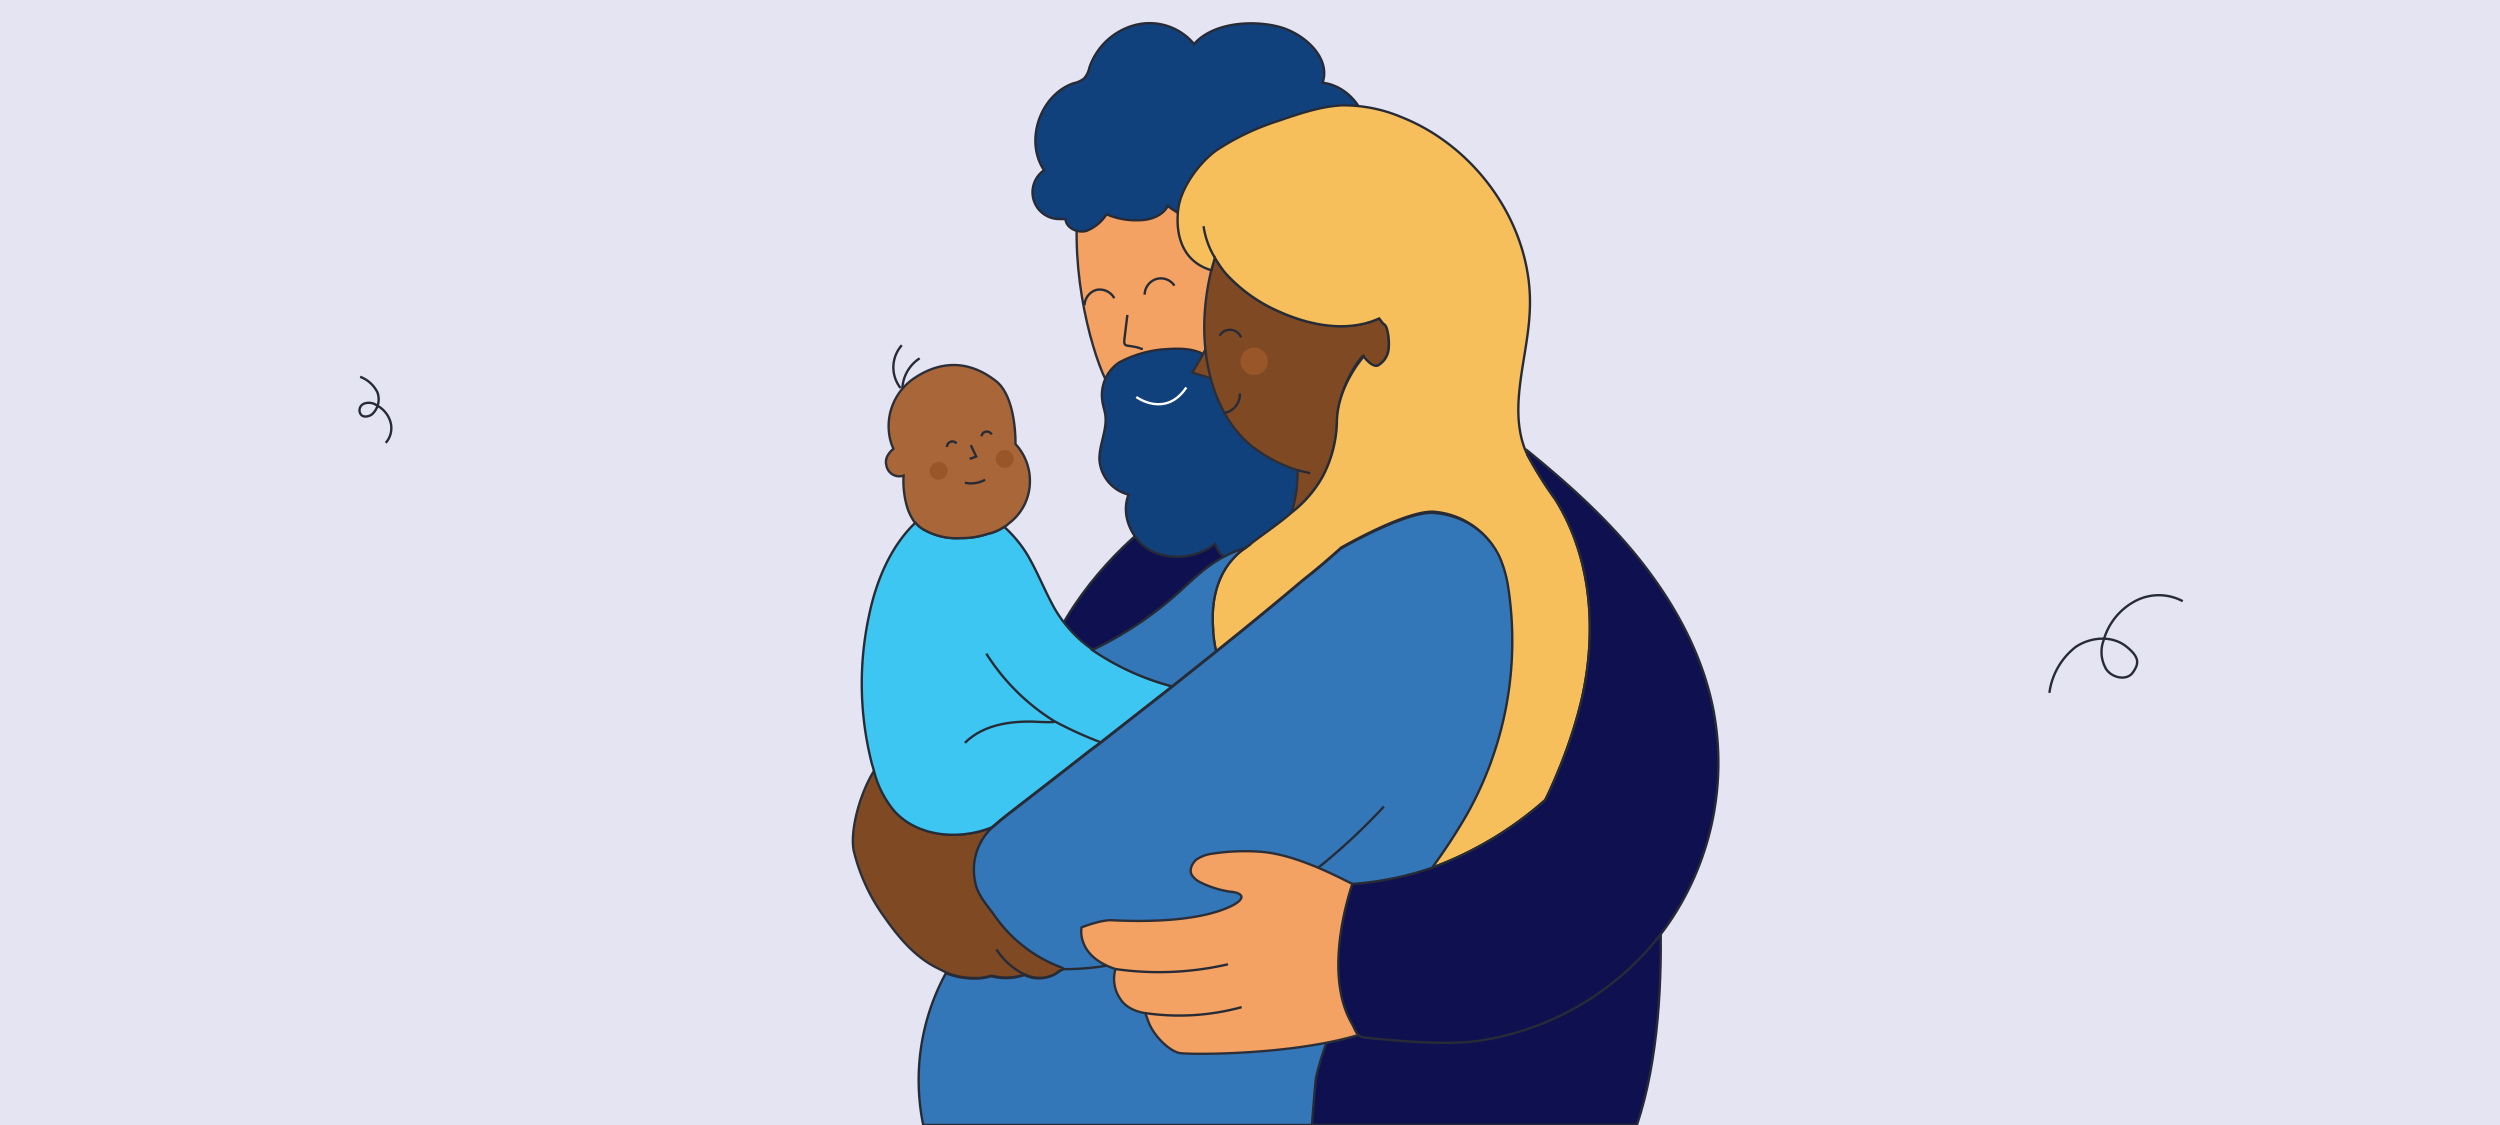 <svg id="Capa_1" data-name="Capa 1" xmlns="http://www.w3.org/2000/svg" viewBox="0 0 420 189"><defs><style>.cls-1{fill:#e4e4f3;}.cls-2{fill:#0e104f;}.cls-11,.cls-2,.cls-4,.cls-5,.cls-8,.cls-9{stroke:#272b36;}.cls-10,.cls-11,.cls-2,.cls-3,.cls-4,.cls-5,.cls-6,.cls-7,.cls-8,.cls-9{stroke-miterlimit:10;stroke-width:0.4px;}.cls-3{fill:#f4a264;}.cls-10,.cls-3,.cls-7{stroke:#2c2f38;}.cls-4{fill:#11417d;}.cls-5,.cls-6{fill:none;}.cls-6{stroke:#fff;}.cls-7{fill:#7f4924;}.cls-8{fill:#3dc6f2;}.cls-9{fill:#3377b8;}.cls-10{fill:#a86639;}.cls-11{fill:#f7bf5c;}.cls-12{fill:#995629;}</style></defs><rect class="cls-1" width="420" height="189"/><path class="cls-2" d="M277.3,133.9S282.4,167,275,189H204.1V126.7Z"/><path class="cls-2" d="M202.3,81.7s-29.9,15.4-30.2,46.6,25.7,10.2,25.7,10.2l24.6-13Z"/><path class="cls-3" d="M195.1,77.6l21.1-8.2L217.8,38,204.3,19.5,181.8,29.8c-2.8,13.5,1.4,28.7,3.9,33.9Z"/><path class="cls-4" d="M208,65.8a24.5,24.5,0,0,0-5.2-5.9c-2.1-1.5-4.8-1.4-7.5-1.2a19.3,19.3,0,0,0-7.3,2.2,6.6,6.6,0,0,0-2.8,6.5c.1.8.4,1.6.5,2.4.3,2.4-1,4.8-1,7.3a6.5,6.5,0,0,0,4.9,6c-1.4,3.5.6,7.8,3.9,9.5a10.4,10.4,0,0,0,10.6-1.2,6.8,6.8,0,0,0,5.2,4.1l-.4-2,16.1-3,3.6-15.4L214,68.4Z"/><path class="cls-5" d="M189.4,52.9l-.5,4.1c0,.3-.1.6.1.9s1.8.2,2.7.7h.3"/><path class="cls-5" d="M192.3,49.5a2.8,2.8,0,0,1,1.9-2.6,2.7,2.7,0,0,1,3.1,1.1"/><path class="cls-5" d="M182.2,51.3a2.8,2.8,0,0,1,2-2.6,2.8,2.8,0,0,1,3,1.4"/><path class="cls-4" d="M229.5,23.3c.7-4.3-2.9-8.9-7.3-9.4,1.3-3.8-2.3-7.5-6.1-9s-11.8-1.7-15.5,2.5a9.7,9.7,0,0,0-9.9-3.2,11.1,11.1,0,0,0-7.7,7.2,3.8,3.8,0,0,1-.9,1.8,4.2,4.2,0,0,1-1.8.8c-5.6,2-8.2,9.7-4.9,14.6a4.5,4.5,0,0,0,2.6,8.2h1c.1,1.5,2,2.4,3.5,2a7.1,7.1,0,0,0,3.4-2.8,12.4,12.4,0,0,0,5.4,1c1.9,0,4-.7,4.9-2.4a14.8,14.8,0,0,0,14.5,2.2C219,33.7,229.5,23.3,229.5,23.3Z"/><path class="cls-6" d="M190.9,66.7s4.9,3.6,8.4-1.6"/><path class="cls-7" d="M203.2,57.1c-.2,1.1-2.9,5.5-2.9,5.5l4.6,1.4Z"/><path class="cls-5" d="M160,159.3a10.1,10.1,0,0,0,6.5,4.7"/><path class="cls-7" d="M178.6,162.5v.3l-.4.2a5.6,5.6,0,0,1-6,.7h0a9.7,9.7,0,0,1-5.6.2,9.2,9.2,0,0,1-2.9.4,13.1,13.1,0,0,1-4.7-.9l-2-1c-3.5-1.9-6.1-5-8.4-8.3a31.5,31.5,0,0,1-5.2-11.3c-.6-3.6,1.2-9.8,3.5-13.4a16.8,16.8,0,0,0,3.4,6.8c3.9,4.4,10.9,5,16.4,2.8h0a9.7,9.7,0,0,0-2.7,8.8c.3,2.2,1.9,3.9,3.2,5.7A23.8,23.8,0,0,0,178.6,162.5Z"/><path class="cls-5" d="M167.4,159.5a11.8,11.8,0,0,0,4.7,4.2"/><path class="cls-8" d="M196.9,115.3l-12,9.4-2,1.5c-8.4,6.6-14.5,11.2-15.1,11.8l-1.2,1h0c-5.5,2.2-12.5,1.6-16.4-2.8a16.8,16.8,0,0,1-3.4-6.8l-.3-1a54.2,54.2,0,0,1-.5-25c1.2-5.8,3.6-11.6,7.8-15.6a5.2,5.2,0,0,0,1.1,1,11.1,11.1,0,0,0,6.5,1.6,13.7,13.7,0,0,0,4.5-.7,7.7,7.7,0,0,0,2.8-1.2,21.7,21.7,0,0,1,3.9,4.7c1.7,2.9,2.9,6,4.5,8.9a21.4,21.4,0,0,0,6.4,7A43,43,0,0,0,196.9,115.3Z"/><path class="cls-9" d="M246.5,136.9a97.4,97.4,0,0,1-5.6,8.6c-1.2,1.8-2.5,3.5-3.8,5.3h0c-6.7,9.4-13.4,19-16,30.2-.1.3-.7,8-.7,8H155.1a37.6,37.6,0,0,1,3.8-25.5,13.1,13.1,0,0,0,4.7.9,9.2,9.2,0,0,0,2.9-.4,9.7,9.7,0,0,0,5.6-.2h0a5.6,5.6,0,0,0,6-.7l.4-.2v-.3a23.8,23.8,0,0,1-11.5-8.9c-1.3-1.8-2.9-3.5-3.2-5.7a9.7,9.7,0,0,1,2.7-8.8h0l1.2-1c.6-.6,6.7-5.2,15.1-11.8l2-1.5,12-9.4,7.4-5.9c5-4,10-8.1,14.6-12,2.3-1.8,4.4-3.6,6.4-5.4,0,0,11.4-6.6,15.9-6A13.4,13.4,0,0,1,252,93.5a20,20,0,0,1,1.5,5.3A59.5,59.5,0,0,1,246.5,136.9Z"/><path class="cls-5" d="M184.9,124.7a67.1,67.1,0,0,1-7.7-3.5h0a35.8,35.8,0,0,1-11.5-11.4"/><path class="cls-5" d="M162.1,124.8c3.3-3.3,8.4-3.8,13-3.5.4,0,2.3.1,2.1-.1"/><path class="cls-10" d="M170.6,74.6s.2-7.9-3.3-10.6c-5.4-4.2-10.3-2.7-13.5-.6a9.7,9.7,0,0,0-4,11.3l.3.7s-1.6,1.2-1.2,2.7a2.2,2.2,0,0,0,2.9,1.8,15.7,15.7,0,0,0,.6,5.3,9.1,9.1,0,0,0,1.3,2.6h.1a5.2,5.2,0,0,0,1.1,1,11.1,11.1,0,0,0,6.5,1.6,13.7,13.7,0,0,0,4.5-.7,7.7,7.7,0,0,0,2.8-1.2,1.8,1.8,0,0,0,.7-.5,8.8,8.8,0,0,0,3.6-6.5A9.1,9.1,0,0,0,170.6,74.6Z"/><path class="cls-5" d="M162.1,81.1a4.9,4.9,0,0,0,3.4-.5"/><path class="cls-5" d="M163.1,74.8l.9,1.9-1.1.4"/><path class="cls-5" d="M159.1,75.1a.9.9,0,0,1,1.6-.6"/><path class="cls-5" d="M164.9,73.3a.9.9,0,0,1,1.7-.3"/><path class="cls-5" d="M151.3,65.2a5.6,5.6,0,0,1,.2-7.2"/><path class="cls-5" d="M151.6,65.2a6.4,6.4,0,0,1,2.9-5"/><path class="cls-7" d="M233.3,58.6a3.6,3.6,0,0,1-1.8,2.8c-1,.4-2.6-.4-2.4-1.5s-4.5,5-4.5,11.2a20.9,20.9,0,0,1-2.3,8.8h0a19.9,19.9,0,0,1-5.3,6.2,23.8,23.8,0,0,0,1-7.1,24.6,24.6,0,0,1-7.5-3.9c-6.3-4.8-10.3-16.1-7-29.7l.6-2.1a22,22,0,0,0,1.7,2.5,26.3,26.3,0,0,0,9,6.5c5.3,2.4,11.6,3.6,16.9,1.2l.7.9c.3.1.5.5.6.8A9.6,9.6,0,0,1,233.3,58.6Z"/><path class="cls-11" d="M265.7,117.6a78.9,78.9,0,0,1-3.9,11.9c-.7,1.7-1.4,3.3-2.2,4.9l-.9.8a59.8,59.8,0,0,1-17.9,10.5v-.2a97.4,97.4,0,0,0,5.6-8.6,59.5,59.5,0,0,0,7-38.1,20,20,0,0,0-1.5-5.3A13.4,13.4,0,0,0,241.2,86c-4.5-.6-15.9,6-15.9,6-2,1.8-4.1,3.6-6.4,5.4-4.6,3.9-9.6,8-14.6,12a24.5,24.5,0,0,1-.5-3.3c.2,0-1.5-8.6,4.8-13.6l.7-.5c2.5-2,5.3-3.8,7.7-5.9a19.9,19.9,0,0,0,5.3-6.2h0a20.9,20.9,0,0,0,2.3-8.8c0-6.2,4.5-11.2,4.5-11.2s1.4,1.9,2.4,1.5a3.6,3.6,0,0,0,1.8-2.8,9.6,9.6,0,0,0-.3-3.4c-.1-.3-.3-.7-.6-.8l-.7-.9c-5.3,2.4-11.6,1.2-16.9-1.2a26.3,26.3,0,0,1-9-6.5,22,22,0,0,1-1.7-2.5l-.6,2.1c-5.7-1.7-6-7.4-5.5-10.6s3.2-7.2,6.3-9.5a42.1,42.1,0,0,1,10.5-5c3.5-1.2,7-2.4,10.6-2.6a25,25,0,0,1,10.1,2c12.8,5.1,22.2,18.6,21.5,32.5-.3,7.8-3.6,16-.8,23.3l.4.9a66.7,66.7,0,0,0,4.7,7.5C267.5,93.8,268.3,106.3,265.7,117.6Z"/><path class="cls-5" d="M204.1,43.3a14,14,0,0,1-1.9-5.3"/><path class="cls-9" d="M209.3,92l-.7.5c-6.3,5-4.6,13.6-4.8,13.6a24.5,24.5,0,0,0,.5,3.3l-7.4,5.9a43,43,0,0,1-13.4-6.1,60.5,60.5,0,0,0,14.1-9.3c1.8-1.6,3.5-3.3,5.4-4.7A20.8,20.8,0,0,1,209.3,92Z"/><path class="cls-12" d="M159.2,79.1a1.5,1.5,0,1,1-1.5-1.5A1.5,1.5,0,0,1,159.2,79.1Z"/><path class="cls-12" d="M170.3,77.1a1.5,1.5,0,0,1-1.5,1.5,1.5,1.5,0,0,1,0-3A1.5,1.5,0,0,1,170.3,77.1Z"/><path class="cls-5" d="M178.5,162.8s27.1,1.6,54-27.3"/><path class="cls-5" d="M218,79l2.1.5"/><circle class="cls-12" cx="210.7" cy="60.7" r="2.3"/><path class="cls-5" d="M204.9,56.4a2,2,0,0,1,3.6.3"/><path class="cls-5" d="M208.3,66.1a3.2,3.2,0,0,1-2.7,3.3"/><path class="cls-5" d="M60.5,63.3a5.3,5.3,0,0,1,2.9,2.6,3.4,3.4,0,0,1-.9,3.7c-.5.4-1.5.6-1.9,0a1.2,1.2,0,0,1,.6-1.8,2.3,2.3,0,0,1,2.1.3,4.6,4.6,0,0,1,2.3,2.8,3.7,3.7,0,0,1-.8,3.5"/><path class="cls-5" d="M344.3,116.4a11.7,11.7,0,0,1,4.4-7.7c2.5-1.7,6.1-2,8.5-.1s2.1,3,1.1,4.4-3.4.9-4.4-.5a5.6,5.6,0,0,1-.5-4.9,10.7,10.7,0,0,1,5.1-6.5,8.5,8.5,0,0,1,8.2-.1"/><path class="cls-3" d="M236.8,169.2c-6.9,8.2-37,8.1-38.7,7.7s-4.2-2.8-5.1-5.1l-.6-1.6s-2.9-.3-4.2-2.4a5.9,5.9,0,0,1-.8-5c-6.7-2.2-5.7-7-5.7-7s3.3-1.3,5.1-1.2c5.9.3,15,.2,20.3-2.5,3.1-1.7.3-2.2.3-2.2a16.9,16.9,0,0,1-5.8-1.7,3.5,3.5,0,0,1-1.3-1.1c-.6-.8-.1-2,.7-2.7a6.3,6.3,0,0,1,2.8-1,35.7,35.7,0,0,1,8-.3c5.7.4,12.6,4,15.4,5.4l4,7.1,1.8,8v4.6Z"/><path class="cls-5" d="M187.4,162.8a51.6,51.6,0,0,0,18.9-.8"/><path class="cls-5" d="M192.4,170.2a39.6,39.6,0,0,0,16.2-1"/><path class="cls-2" d="M280,155.6a47.4,47.4,0,0,1-31.9,19.3c-5.3.7-13.1,0-18.9-.6-1.2-.1-1.5-1.2-2-2.2-5.3-8.8,0-23.6,0-23.6a52.2,52.2,0,0,0,13.6-2.8,60.1,60.1,0,0,0,18.8-11.3h0c.8-1.6,1.5-3.2,2.2-4.9a78.9,78.9,0,0,0,3.9-11.9c2.6-11.3,1.8-23.8-4.4-33.7a66.7,66.7,0,0,1-4.7-7.5v-.7c7,5.7,13.8,11.8,19.4,19s10,15.4,11.8,24.3A47.7,47.7,0,0,1,280,155.6Z"/></svg>